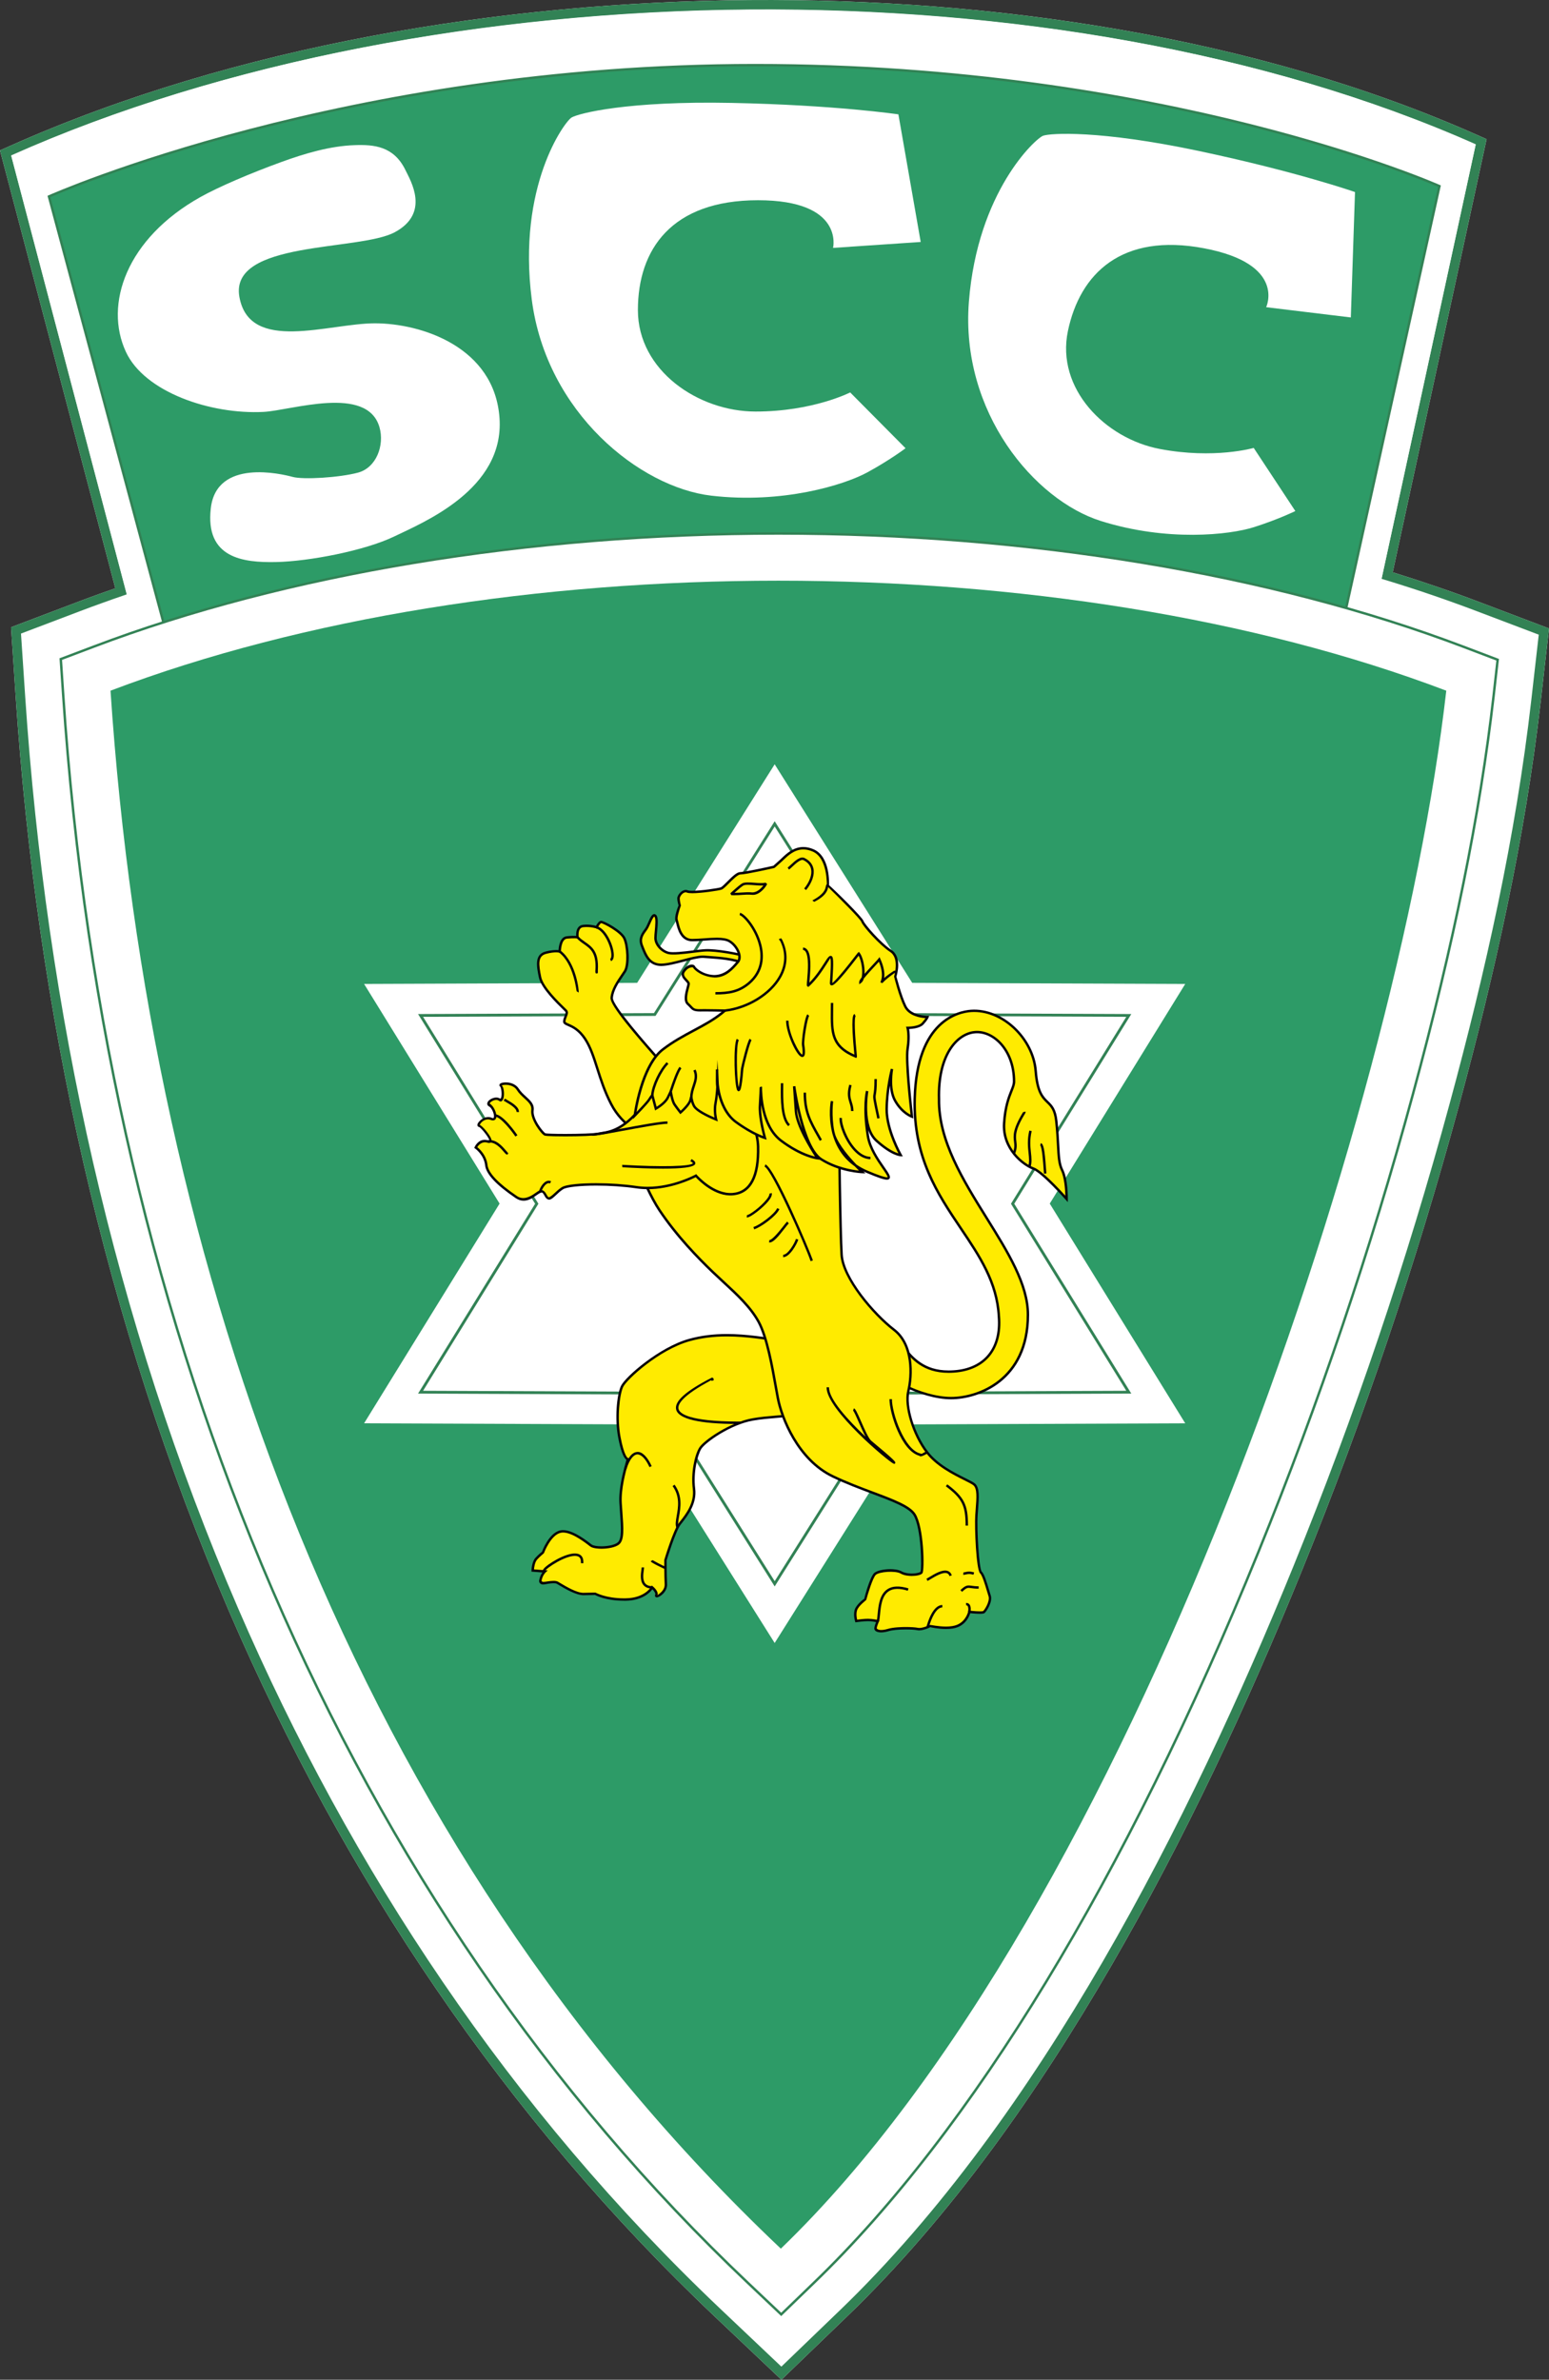<?xml version="1.0" encoding="utf-8"?>
<!-- Generator: Adobe Illustrator 14.0.0, SVG Export Plug-In . SVG Version: 6.00 Build 43363)  -->
<!DOCTYPE svg PUBLIC "-//W3C//DTD SVG 1.1//EN" "http://www.w3.org/Graphics/SVG/1.1/DTD/svg11.dtd">
<svg version="1.1" id="Layer_1" xmlns="http://www.w3.org/2000/svg" xmlns:xlink="http://www.w3.org/1999/xlink" x="0px" y="0px"
	 width="138px" height="212px" viewBox="-0.19 0.396 138 212" enable-background="new -0.19 0.396 138 212" xml:space="preserve">
<rect x="-0.19" y="0.396" width="138" height="212" fill="#333333" stroke="none"/>
<g>
	<path fill="#FFFFFF" d="M10.086,52.805L-0.19,13.793l0.874-0.389C20.801,4.428,44.641,0.569,66.587,0.402
		c21.563-0.163,45.026,3.219,64.825,12.02l0.836,0.372l-8.363,38.586c1.255,0.389,2.501,0.795,3.743,1.22
		c1.356,0.461,2.708,0.946,4.047,1.456l6.136,2.327l-0.739,6.495c-0.699,6.104-1.723,12.173-2.975,18.189
		c-1.248,6.014-2.722,11.979-4.332,17.906c-1.901,7.008-4.017,13.956-6.342,20.836c-2.324,6.882-4.856,13.694-7.594,20.424
		c-4.913,12.088-10.485,24.024-17.038,35.322c-6.473,11.158-14.199,22.228-23.529,31.216l-5.836,5.625l-5.881-5.572
		c-18.764-17.76-33.117-39.234-43.315-62.851C9.127,118.252,3.072,90.373,1.209,62.486l-0.414-6.213l5.842-2.217
		c0.651-0.25,1.305-0.49,1.958-0.724C9.092,53.151,9.589,52.977,10.086,52.805"/>
	<path fill="#328255" d="M8.884,54.125c-0.639,0.229-1.287,0.466-1.946,0.718L1.68,56.838l0.373,5.594
		c1.861,27.882,7.934,55.681,18.956,81.208c10.059,23.299,24.247,44.714,43.117,62.573l5.295,5.016l5.253-5.058
		c8.884-8.563,16.669-19.455,23.385-31.036c6.721-11.586,12.371-23.868,16.985-35.218c2.731-6.721,5.262-13.519,7.576-20.375
		c2.316-6.86,4.428-13.792,6.328-20.791c1.601-5.894,3.073-11.857,4.322-17.854c1.246-5.999,2.266-12.047,2.96-18.111l0.667-5.85
		l-5.523-2.094c-1.324-0.503-2.669-0.987-4.019-1.449c-1.39-0.473-2.794-0.927-4.215-1.358l-0.247-0.076l8.383-38.676l-0.207-0.093
		c-18.495-8.22-41.476-12.12-64.48-11.947C43.192,1.422,19.772,5.813,1.027,14.172l-0.218,0.099l10.292,39.076l-0.246,0.085
		C10.18,53.663,9.52,53.893,8.884,54.125 M10.086,52.805L-0.19,13.793l0.874-0.389C20.801,4.428,44.641,0.569,66.587,0.402
		c21.563-0.163,45.026,3.219,64.825,12.02l0.836,0.372l-8.363,38.586c1.255,0.389,2.501,0.795,3.743,1.22
		c1.356,0.461,2.708,0.946,4.047,1.456l6.136,2.327l-0.739,6.495c-0.699,6.104-1.723,12.173-2.975,18.189
		c-1.248,6.014-2.722,11.979-4.332,17.906c-1.901,7.008-4.017,13.956-6.342,20.836c-2.324,6.882-4.856,13.694-7.594,20.424
		c-4.913,12.088-10.485,24.024-17.038,35.322c-6.471,11.158-14.199,22.228-23.529,31.216l-5.836,5.625l-5.881-5.572
		c-18.764-17.76-33.117-39.234-43.315-62.851C9.127,118.252,3.072,90.373,1.209,62.486l-0.414-6.213l5.842-2.217
		c0.651-0.25,1.305-0.49,1.958-0.724C9.092,53.156,9.589,52.977,10.086,52.805z"/>
	<path fill-rule="evenodd" clip-rule="evenodd" fill="#FFFFFF" d="M12.814,59.813L0.809,14.239
		C38.115-2.399,93.889-3.365,131.283,13.25l-10.097,46.584l-3.876-1.429c-2.273-0.841-4.837-1.497-7.183-2.071
		c-6.692-1.637-13.583-2.727-20.426-3.42c-24.473-2.487-49.627,0.033-73.444,6.033L12.814,59.813z"/>
	<path fill-rule="evenodd" clip-rule="evenodd" fill="#2D9B67" d="M14.624,56.789L4.171,17.899c0,0,25.963-11.7,62.913-11.7
		c36.957,0,60.966,10.778,60.966,10.778l-8.707,39.38C119.344,56.357,77.544,41.25,14.624,56.789z"/>
	<path fill="#328255" d="M14.546,56.919l-0.027-0.103L4.043,17.839l0.083-0.038c0.26-0.117,26.407-11.71,62.958-11.71
		c36.557,0,60.771,10.679,61.011,10.788l0.08,0.036L128.156,17l-8.733,39.5l-0.116-0.042c-0.183-0.066-18.566-6.583-48.693-6.583
		c-18.282,0-37.11,2.361-55.963,7.017L14.546,56.919L14.546,56.919z M4.3,17.961l10.401,38.697
		c18.835-4.643,37.646-6.998,55.912-6.998c28.915,0,47.034,5.998,48.651,6.555l8.661-39.175
		c-1.565-0.679-25.389-10.733-60.841-10.733C31.619,6.307,5.966,17.233,4.3,17.961L4.3,17.961z"/>
	<path fill-rule="evenodd" clip-rule="evenodd" fill="#FFFFFF" d="M8.147,58.006c35.414-13.446,86.611-13.446,122.025,0l3.064,1.164
		l-0.366,3.249c-1.362,11.875-4.059,23.94-7.188,35.474c-3.749,13.819-8.373,27.506-13.768,40.776
		c-8.965,22.037-22.28,48.413-39.595,65.091l-2.913,2.816l-2.947-2.792C27.54,166.946,8.94,114.703,5.434,62.219l-0.209-3.108
		L8.147,58.006z"/>
	<path fill="#328255" d="M69.408,206.726l-3.023-2.863C30.866,170.245,9.181,119.944,5.325,62.227l-0.214-3.188l2.997-1.133
		c17.14-6.507,38.821-10.091,61.051-10.091s43.911,3.583,61.052,10.091l3.143,1.193l-0.376,3.333
		c-1.201,10.479-3.554,22.088-7.191,35.49c-3.74,13.788-8.374,27.512-13.771,40.789c-11.801,29.008-25.502,51.528-39.62,65.128
		L69.408,206.726L69.408,206.726z M5.338,59.184l0.204,3.028c3.853,57.663,25.514,107.913,60.993,141.494l2.872,2.72l2.838-2.744
		c14.097-13.578,27.779-36.073,39.569-65.054c5.395-13.269,10.024-26.983,13.763-40.764c3.635-13.391,5.985-24.989,7.187-35.457
		l0.355-3.166l-2.985-1.134c-17.115-6.498-38.77-10.077-60.974-10.077S25.301,51.609,8.185,58.107L5.338,59.184L5.338,59.184z"/>
	<path fill-rule="evenodd" clip-rule="evenodd" fill="#2D9B67" d="M9.655,61.926c3.434,51.423,21.588,102.695,59.72,138.792
		c31.165-30.031,54.931-100.646,59.284-138.792C94.24,48.859,44.063,48.862,9.655,61.926"/>
	<polygon fill-rule="evenodd" clip-rule="evenodd" fill="#FFFFFF" points="68.825,68.484 81.079,87.955 105.402,88.051 
		93.332,107.619 105.402,127.192 81.079,127.289 68.825,146.763 56.573,127.289 32.247,127.192 44.318,107.619 32.247,88.051 
		56.573,87.955 	"/>
	<path fill="#328255" d="M68.826,141.724l-10.755-17.096l-21.016-0.085l10.428-16.91l-10.428-16.9l21.016-0.083l10.755-17.096
		L79.581,90.65l21.016,0.083l-10.427,16.9l10.427,16.91l-21.016,0.085L68.826,141.724L68.826,141.724z M37.502,124.295l20.709,0.083
		l10.616,16.876l10.616-16.876h0.068l20.64-0.083l-10.274-16.662L100.15,90.98l-20.708-0.083l-0.036-0.058l-10.58-16.816
		L58.211,90.898l-0.069,0.001l-20.64,0.082l10.275,16.652L37.502,124.295L37.502,124.295z"/>
	<path fill-rule="evenodd" clip-rule="evenodd" fill="#FFFFFF" d="M79.848,10.584c0,0-5.602-0.833-14.871-1.021
		c-9.269-0.187-13.624,0.93-14.246,1.302c-0.623,0.372-4.854,6.13-3.545,16.226c1.307,10.089,9.642,16.716,15.988,17.461
		c6.345,0.744,11.833-0.947,13.904-2.073c2.07-1.131,3.406-2.152,3.406-2.152l-4.931-4.971c0,0-3.328,1.703-8.43,1.703
		c-5.101,0-10.483-3.656-10.483-9.04c0-5.388,2.984-9.785,10.699-9.785c7.713,0,6.688,4.245,6.688,4.245l7.808-0.527L79.848,10.584z
		"/>
	<path fill-rule="evenodd" clip-rule="evenodd" fill="#FFFFFF" d="M120.527,17.505c0,0-5.167-1.811-13.961-3.669
		c-8.791-1.856-13.162-1.586-13.829-1.346c-0.666,0.243-5.841,4.958-6.61,14.802c-0.763,9.843,5.858,17.66,11.752,19.515
		c5.897,1.857,11.464,1.248,13.657,0.547c2.196-0.703,3.675-1.43,3.675-1.43l-3.708-5.625c0,0-3.51,1.02-8.368,0.093
		c-4.86-0.922-9.259-5.379-8.185-10.505c1.072-5.127,4.792-8.77,12.141-7.37c7.348,1.397,5.521,5.246,5.521,5.246l7.543,0.913
		L120.527,17.505z"/>
	<path fill-rule="evenodd" clip-rule="evenodd" fill="#FFFFFF" d="M24.841,14.841c-2.736,0.997-5.535,2.193-7.18,3.112
		c-6.591,3.693-8.6,9.552-6.635,13.789c1.661,3.585,7.543,5.592,12.262,5.349c2.474-0.127,9.227-2.438,10.328,1.359
		c0.466,1.613-0.279,3.625-1.928,4.056c-1.647,0.437-4.854,0.639-5.818,0.373c-0.964-0.261-6.765-1.656-7.279,2.79
		c-0.512,4.442,2.845,4.859,5.817,4.797c2.969-0.063,7.915-1.022,10.514-2.274c2.595-1.257,9.826-4.193,9.39-10.544
		c-0.436-6.343-6.966-8.449-11.103-8.449c-4.137,0-11.17,2.696-12.072-2.352c-0.901-5.051,10.67-4.056,13.841-5.762
		c3.174-1.701,1.415-4.58,0.95-5.542c-1.035-2.125-2.797-2.281-4.546-2.215C29.248,13.403,27.031,14.041,24.841,14.841"/>
	<path fill-rule="evenodd" clip-rule="evenodd" fill="#FFEB00" d="M69.658,119.896c-3.081-0.523-5.761-0.865-8.432-0.124
		c-2.671,0.738-5.66,3.406-6.002,4.146c-0.342,0.748-0.551,2.857-0.234,4.512c0.309,1.662,0.651,1.986,0.743,1.936
		c0.092-0.041-0.743,2.203-0.635,3.948c0.109,1.753,0.309,3.133-0.175,3.564c-0.484,0.432-2.063,0.49-2.463,0.2
		c-0.401-0.292-1.753-1.455-2.721-1.238c-0.96,0.216-1.57,1.878-1.57,1.878s-0.292,0.215-0.593,0.548
		c-0.292,0.35-0.309,1.038-0.309,1.038l1.085,0.084c0,0-0.309,0.274-0.401,0.806c-0.091,0.524,1.069-0.05,1.511,0.199
		c0.435,0.249,1.62,1.022,2.33,1.007c0.718-0.017,1.068-0.017,1.068-0.017s0.918,0.539,2.697,0.506
		c1.77-0.024,2.354-1.08,2.354-1.08s0.493,0.406,0.367,0.698c-0.125,0.291,0.901-0.216,0.851-0.989
		c-0.042-0.772-0.033-2.152-0.033-2.152s0.785-2.576,1.261-3.208c0.484-0.631,1.461-1.736,1.277-3.141
		c-0.183-1.412,0.184-2.975,0.552-3.59c0.375-0.623,2.721-2.251,4.699-2.584c1.97-0.35,4.324-0.191,4.492-0.89
		C71.552,125.256,69.658,119.896,69.658,119.896z"/>
	<path fill="#060007" d="M55.401,142.998c-1.636,0-2.506-0.473-2.59-0.52c-0.005,0.012-0.354,0.013-1.016,0.028h0
		c-0.673,0-1.654-0.585-2.182-0.9l-0.204-0.12c-0.138-0.079-0.467-0.045-0.762-0.001c-0.285,0.042-0.564,0.155-0.749-0.063
		c-0.053-0.063-0.071-0.145-0.053-0.247c0.056-0.319,0.184-0.552,0.288-0.695l-0.976-0.076l0.002-0.103
		c0.001-0.028,0.021-0.73,0.334-1.104c0.307-0.342,0.599-0.558,0.611-0.566c-0.012-0.021,0.604-1.671,1.61-1.897
		c0.867-0.192,2.094,0.71,2.637,1.126l0.173,0.131c0.135,0.099,0.467,0.159,0.867,0.159c0.627,0,1.228-0.145,1.459-0.353
		c0.366-0.325,0.291-1.353,0.196-2.654l-0.057-0.822c-0.081-1.293,0.343-2.831,0.546-3.571c0.034-0.122,0.065-0.238,0.083-0.31
		c-0.267-0.161-0.53-0.881-0.736-1.99c-0.313-1.633-0.13-3.763,0.242-4.577c0.378-0.816,3.438-3.477,6.073-4.205
		c1.047-0.29,2.15-0.432,3.373-0.432c1.71,0,3.532,0.286,5.107,0.555l0.063,0.011l0.021,0.059c0.195,0.553,1.899,5.412,1.723,6.12
		c-0.129,0.534-1.191,0.623-2.535,0.736c-0.645,0.055-1.375,0.114-2.043,0.233c-1.992,0.335-4.274,1.95-4.625,2.533
		c-0.342,0.573-0.719,2.116-0.537,3.521c0.175,1.337-0.67,2.416-1.174,3.061l-0.125,0.159c-0.457,0.607-1.228,3.126-1.243,3.174
		c0.005,0-0.003,1.354,0.038,2.115c0.019,0.29-0.101,0.588-0.336,0.838c-0.19,0.201-0.435,0.348-0.583,0.348l0,0h-0.059l-0.11-0.114
		l0.027-0.119c0.057-0.132-0.109-0.351-0.248-0.489c-0.211,0.284-0.89,1.002-2.373,1.022L55.401,142.998L55.401,142.998z
		 M52.861,142.274L52.861,142.274c0.063,0.02,0.919,0.509,2.54,0.509l0.155-0.002c1.68-0.023,2.238-0.984,2.261-1.024l0.064-0.114
		l0.101,0.084c0.055,0.045,0.519,0.441,0.41,0.788c0.046-0.065,0.208-0.157,0.354-0.314c0.137-0.145,0.296-0.38,0.277-0.676
		c-0.042-0.775-0.034-2.16-0.034-2.16c0.037-0.136,0.8-2.632,1.282-3.272l0.126-0.161c0.515-0.658,1.294-1.652,1.13-2.9
		c-0.179-1.376,0.155-2.97,0.565-3.659c0.416-0.69,2.835-2.31,4.775-2.634c0.678-0.121,1.413-0.183,2.062-0.237
		c1.157-0.098,2.251-0.188,2.343-0.571c0.121-0.485-0.939-3.793-1.695-5.938c-1.551-0.263-3.337-0.54-5.007-0.54
		c-1.203,0-2.287,0.139-3.315,0.424c-2.712,0.75-5.619,3.409-5.933,4.088c-0.31,0.678-0.552,2.747-0.226,4.446
		c0.312,1.678,0.628,1.854,0.631,1.855l0.097,0.037c0.044,0.059,0.035,0.092-0.078,0.504c-0.201,0.729-0.618,2.245-0.54,3.501
		l0.057,0.82c0.103,1.413,0.178,2.434-0.268,2.833c-0.337,0.299-1.075,0.405-1.604,0.405c-0.216,0-0.746-0.02-0.995-0.199
		l-0.177-0.135c-0.518-0.397-1.691-1.258-2.456-1.087c-0.892,0.2-1.486,1.795-1.492,1.811c-0.04,0.052-0.325,0.264-0.614,0.583
		c-0.199,0.238-0.257,0.67-0.274,0.867l1.23,0.094l-0.188,0.17c-0.003,0.002-0.283,0.258-0.367,0.743
		c0.021,0.154,0.257,0.104,0.555,0.06c0.348-0.051,0.711-0.08,0.903,0.027l0.208,0.122c0.509,0.305,1.458,0.87,2.046,0.87
		C52.509,142.274,52.86,142.274,52.861,142.274L52.861,142.274z"/>
	<path fill-rule="evenodd" clip-rule="evenodd" fill="#FFEB00" d="M79.876,119.926c0.835,0.856,1.745,2.759,4.667,2.659
		c2.921-0.091,4.508-1.978,4.257-4.919c-0.375-6.873-7.746-9.938-7.495-19.411c0.148-5.75,2.745-7.645,5.017-7.803
		c2.872-0.2,5.541,2.535,5.759,5.36c0.268,3.415,1.586,2.136,1.837,4.471c0.25,2.335,0.092,3.482,0.509,4.337
		c0.427,0.848,0.409,2.583,0.409,2.583s-2.137-2.417-2.963-2.708c-0.819-0.299-2.763-1.703-2.604-4.047
		c0.151-2.334,0.885-3.04,0.885-3.697c0-2.785-1.786-4.571-3.507-4.404c-1.669,0.158-3.289,2.152-3.179,5.967
		c-0.103,6.988,7.92,13.47,7.92,19.203c0,5.725-4.223,7.429-6.844,7.429c-2.604,0-6.313-1.953-6.369-3.009
		C78.105,120.89,79.876,119.926,79.876,119.926z"/>
	<path fill="#060007" d="M84.543,125.055c-2.662,0-6.417-1.985-6.478-3.112c-0.072-1.101,1.684-2.071,1.759-2.111l0.072-0.039
		l0.058,0.059c0.148,0.153,0.301,0.339,0.465,0.541c0.72,0.882,1.705,2.09,3.905,2.09l0.215-0.004
		c1.366-0.043,2.471-0.493,3.193-1.302c0.752-0.84,1.083-2.05,0.959-3.501c-0.165-3.03-1.711-5.326-3.348-7.757
		c-2.108-3.133-4.288-6.372-4.148-11.666c0.183-7.019,3.964-7.828,5.118-7.908c2.823-0.194,5.646,2.49,5.875,5.459
		c0.144,1.842,0.586,2.273,1.014,2.691c0.362,0.354,0.706,0.689,0.822,1.776c0.093,0.867,0.13,1.57,0.16,2.156
		c0.052,0.98,0.086,1.627,0.339,2.146c0.433,0.859,0.421,2.561,0.42,2.633l-0.003,0.282l-0.188-0.212
		c-0.021-0.023-2.128-2.4-2.917-2.679c-0.942-0.344-2.835-1.811-2.677-4.156c0.097-1.495,0.437-2.346,0.661-2.909
		c0.13-0.325,0.224-0.56,0.224-0.78c0-2.785-1.812-4.45-3.388-4.297c-1.561,0.148-3.19,2.043-3.081,5.856
		c-0.053,3.66,2.127,7.162,4.235,10.548c1.895,3.044,3.685,5.919,3.685,8.658C91.495,123.479,86.947,125.055,84.543,125.055
		L84.543,125.055z M79.856,120.062c-0.325,0.191-1.63,1.017-1.574,1.868c0.05,0.938,3.576,2.908,6.261,2.908
		c2.329,0,6.735-1.53,6.735-7.321c0-2.678-1.773-5.528-3.652-8.544c-2.125-3.413-4.322-6.942-4.269-10.661
		c-0.113-3.948,1.62-5.916,3.278-6.073c1.686-0.161,3.625,1.584,3.625,4.512c0,0.262-0.105,0.525-0.238,0.86
		c-0.233,0.584-0.552,1.383-0.646,2.844c-0.151,2.223,1.642,3.614,2.532,3.939c0.701,0.247,2.262,1.916,2.813,2.523
		c-0.016-0.524-0.086-1.637-0.393-2.249c-0.273-0.56-0.309-1.224-0.36-2.23c-0.03-0.583-0.067-1.282-0.159-2.144
		c-0.108-1.01-0.41-1.305-0.76-1.646c-0.435-0.424-0.927-0.905-1.079-2.828c-0.219-2.861-2.929-5.44-5.642-5.261
		c-1.108,0.077-4.739,0.862-4.916,7.699c-0.138,5.226,2.022,8.435,4.111,11.539c1.653,2.457,3.215,4.776,3.385,7.863
		c0.128,1.509-0.223,2.774-1.014,3.659c-0.765,0.854-1.923,1.329-3.35,1.374l-0.222,0.004c-2.304,0-3.326-1.254-4.073-2.171
		C80.111,120.357,79.982,120.199,79.856,120.062L79.856,120.062z"/>
	<path fill="#060007" d="M65.738,127.256c-0.021-0.002-0.092-0.002-0.203-0.003c-3.438-0.013-5.284-0.446-5.487-1.289
		c-0.175-0.722,0.855-1.646,3.15-2.825l0.054-0.027l0.119,0.072l0.02,0.114l-0.017,0.077l-0.178,0.032l-0.027-0.056
		c-2.568,1.37-3.01,2.149-2.91,2.563c0.1,0.412,0.918,1.105,5.277,1.123c0.212,0,0.224,0.001,0.247,0.007l-0.06,0.209l0.03-0.104
		L65.738,127.256L65.738,127.256z"/>
	<path fill="#060007" d="M55.628,131.249l-0.206-0.065c0.298-0.916,0.698-1.414,1.158-1.44c0.423-0.041,0.897,0.409,1.29,1.262
		l-0.198,0.09c-0.345-0.752-0.725-1.128-1.08-1.136C56.234,129.979,55.892,130.438,55.628,131.249L55.628,131.249z"/>
	<path fill="#060007" d="M60.08,136.507c-0.126-0.254-0.064-0.613,0.016-1.067c0.135-0.771,0.304-1.732-0.366-2.656l0.176-0.126
		c0.724,0.997,0.539,2.051,0.404,2.819c-0.07,0.399-0.13,0.743-0.036,0.936L60.08,136.507L60.08,136.507z"/>
	<path fill="#060007" d="M57.906,141.917c-0.341-0.007-0.599-0.11-0.769-0.309c-0.321-0.371-0.238-0.983-0.188-1.35
		c0.013-0.096,0.024-0.175,0.024-0.229h0.217c0,0.06-0.012,0.149-0.026,0.257c-0.045,0.33-0.12,0.883,0.138,1.182
		c0.129,0.149,0.328,0.227,0.608,0.232L57.906,141.917L57.906,141.917z"/>
	<path fill="#060007" d="M59.061,140.189c-0.012-0.005-1.265-0.577-1.279-0.704l0.164-0.104c0.072,0.043,0.848,0.474,1.195,0.607
		L59.061,140.189L59.061,140.189z"/>
	<path fill="#060007" d="M48.348,140.494l-0.173-0.112c-0.036-0.104,0.041-0.229,0.256-0.417c0.524-0.452,2.242-1.48,3.003-1.092
		c0.259,0.132,0.374,0.396,0.342,0.79l-0.216-0.017c0.041-0.5-0.197-0.599-0.381-0.629c-0.903-0.149-2.74,1.106-2.797,1.32
		L48.348,140.494L48.348,140.494z"/>
	<path fill-rule="evenodd" clip-rule="evenodd" fill="#FFEB00" d="M63.937,90.988c-1.485,0.989-5.376,3.44-6.461,4.953
		c-1.094,1.521-1.787,3.349-1.97,4.246c-0.192,0.897,1.628,5.884,3.056,8.018c1.427,2.136,3.114,3.932,4.725,5.485
		c1.62,1.545,3.206,2.817,4.107,4.454c0.901,1.646,1.394,5.144,1.711,6.78c0.309,1.646,1.745,5.485,4.909,6.997
		c3.182,1.521,6.504,2.236,7.256,3.383c0.741,1.139,0.792,4.978,0.634,5.177c-0.159,0.209-1.245,0.324-1.805,0
		s-2.003-0.199-2.346,0.142c-0.351,0.34-0.877,2.276-0.877,2.276s-0.667,0.466-0.817,0.932c-0.133,0.465,0.033,0.971,0.033,0.971
		s0.644-0.09,1.045-0.09c0.409,0,0.877,0.107,0.877,0.107s-0.177,0.391-0.202,0.623c-0.033,0.232,0.401,0.382,1.119,0.166
		c0.71-0.217,2.203-0.184,2.638-0.091c0.435,0.091,1.135-0.274,1.135-0.274s1.521,0.365,2.405,0
		c0.876-0.357,1.061-1.255,1.061-1.255s1.145,0.133,1.293,0.017c0.15-0.116,0.677-0.931,0.519-1.438
		c-0.166-0.499-0.501-1.837-0.785-2.094c-0.275-0.266-0.475-3.873-0.393-5.094c0.076-1.222,0.26-2.345-0.2-2.742
		c-0.468-0.399-2.964-1.239-4.198-2.868c-1.253-1.62-1.979-4.162-1.669-5.442c0.307-1.288,0.5-4.104-1.278-5.468
		c-1.771-1.363-4.541-4.553-4.666-6.688c-0.126-2.136-0.235-10.355-0.235-13.206c0-2.849-0.191-5.95-0.191-5.95L63.937,90.988z"/>
	<path fill="#060007" d="M78.303,145.82c-0.246,0-0.436-0.06-0.532-0.171c-0.056-0.064-0.079-0.14-0.067-0.223
		c0.018-0.161,0.102-0.389,0.157-0.528c-0.163-0.031-0.459-0.079-0.725-0.079c-0.389,0-1.023,0.089-1.029,0.091l-0.091,0.013
		l-0.027-0.088c-0.008-0.021-0.176-0.543-0.035-1.034c0.161-0.498,0.831-0.969,0.859-0.989c0.013-0.142,0.502-1.915,0.863-2.267
		c0.249-0.247,0.924-0.36,1.444-0.36c0.254,0,0.728,0.027,1.032,0.203c0.206,0.118,0.527,0.188,0.883,0.188
		c0.425,0,0.73-0.094,0.781-0.159c0.126-0.267,0.081-3.947-0.64-5.053c-0.445-0.68-1.933-1.237-3.654-1.885
		c-1.097-0.41-2.341-0.877-3.557-1.458c-3.162-1.512-4.633-5.288-4.968-7.076c-0.055-0.283-0.116-0.625-0.183-1.002
		c-0.311-1.754-0.781-4.401-1.518-5.746c-0.716-1.302-1.896-2.393-3.144-3.547c-0.31-0.286-0.626-0.578-0.943-0.881
		c-1.283-1.238-3.17-3.155-4.74-5.504c-1.464-2.188-3.267-7.185-3.072-8.1c0.175-0.855,0.85-2.703,1.989-4.286
		c0.971-1.354,4.169-3.455,5.888-4.583l0.602-0.396l10.589,2.027l0.006,0.083c0.002,0.031,0.191,3.137,0.191,5.957
		c0,2.95,0.111,11.091,0.235,13.2c0.12,2.056,2.811,5.212,4.624,6.608c1.768,1.354,1.659,4.145,1.317,5.579
		c-0.316,1.307,0.455,3.807,1.649,5.352c0.863,1.14,2.349,1.883,3.331,2.374c0.411,0.204,0.707,0.354,0.853,0.478
		c0.426,0.368,0.358,1.236,0.28,2.241l-0.043,0.59c-0.087,1.285,0.13,4.759,0.361,5.01c0.219,0.199,0.435,0.882,0.673,1.686
		c0.054,0.18,0.1,0.337,0.138,0.451c0.178,0.569-0.381,1.423-0.555,1.558c-0.046,0.035-0.13,0.069-0.419,0.069
		c-0.294,0-0.684-0.037-0.859-0.055c-0.075,0.252-0.345,0.93-1.101,1.238c-0.274,0.113-0.63,0.171-1.058,0.171
		c-0.703,0-1.358-0.153-1.411-0.166c0.027,0.018-0.704,0.361-1.135,0.274c-0.193-0.041-0.612-0.068-1.042-0.068
		c-0.65,0-1.212,0.057-1.542,0.157C78.721,145.785,78.499,145.82,78.303,145.82L78.303,145.82z M77.136,144.604
		c0.417,0,0.881,0.106,0.901,0.111l0.128,0.028l-0.054,0.12c-0.002,0.004-0.17,0.378-0.193,0.592
		c0.104,0.183,0.498,0.194,0.98,0.051c0.495-0.151,1.287-0.168,1.604-0.168c0.45,0,0.877,0.028,1.087,0.072
		c0.363,0.082,1.057-0.26,1.063-0.262c0.086-0.001,0.745,0.149,1.438,0.149c0.398,0,0.727-0.052,0.975-0.153
		c0.814-0.333,0.994-1.17,0.995-1.178l0.021-0.097l0.1,0.011c0.001,0,0.547,0.063,0.928,0.063l0,0c0.232,0,0.283-0.024,0.289-0.026
		c0.121-0.095,0.621-0.861,0.479-1.318c-0.038-0.114-0.085-0.273-0.14-0.456c-0.156-0.528-0.418-1.413-0.615-1.591
		c-0.343-0.33-0.502-4.09-0.428-5.18l0.043-0.593c0.074-0.947,0.138-1.765-0.206-2.062c-0.124-0.105-0.426-0.257-0.808-0.447
		c-1-0.501-2.512-1.257-3.407-2.436c-1.227-1.588-2.015-4.174-1.688-5.534c0.331-1.384,0.441-4.069-1.238-5.356
		c-1.845-1.421-4.584-4.648-4.709-6.769c-0.123-2.111-0.234-10.259-0.234-13.211c0-2.555-0.156-5.346-0.187-5.859l-10.344-2.012
		l-0.521,0.381c-1.706,1.121-4.882,3.207-5.831,4.528c-1.119,1.557-1.78,3.368-1.953,4.205c-0.184,0.863,1.632,5.832,3.04,7.938
		c1.558,2.33,3.434,4.235,4.71,5.466c0.316,0.302,0.631,0.594,0.94,0.88c1.262,1.166,2.454,2.269,3.187,3.602
		c0.753,1.374,1.227,4.043,1.541,5.81c0.067,0.377,0.127,0.718,0.183,1.001c0.329,1.75,1.767,5.447,4.849,6.921
		c1.207,0.577,2.446,1.042,3.539,1.452c1.83,0.686,3.276,1.229,3.761,1.968c0.762,1.171,0.834,5.044,0.628,5.303
		c-0.127,0.169-0.57,0.243-0.952,0.243c-0.23,0-0.666-0.027-0.992-0.217c-0.464-0.271-1.924-0.164-2.215,0.125
		c-0.27,0.263-0.703,1.698-0.848,2.229c-0.05,0.064-0.683,0.511-0.819,0.937c-0.091,0.314-0.028,0.661,0.01,0.818
		C76.367,144.657,76.82,144.604,77.136,144.604L77.136,144.604z"/>
	<path fill="#060007" d="M79.523,130.809l-0.092-0.02c-0.369-0.096-6.043-4.836-5.979-6.81l0.217,0.008
		c-0.034,1.027,1.677,2.909,3.254,4.401c-0.196-0.361-0.406-0.84-0.602-1.284c-0.19-0.434-0.427-0.974-0.51-1.039l0.066-0.203
		c0.134,0.027,0.248,0.259,0.644,1.156c0.299,0.684,0.673,1.534,0.905,1.724c2.213,1.842,2.184,1.897,2.136,1.99L79.523,130.809
		L79.523,130.809z"/>
	<path fill="#060007" d="M81.827,130.137c-0.041,0-0.066-0.011-0.087-0.024l-0.015-0.027c-1.608-0.417-2.673-3.781-2.673-5.049
		h0.218c0,1.232,1.098,4.508,2.536,4.847l0.088,0.021l-0.001,0.026c0.045-0.038,0.177-0.092,0.437-0.242l0.122,0.181
		C82.083,130.08,81.917,130.137,81.827,130.137L81.827,130.137z"/>
	<path fill="#060007" d="M86.05,136.305h-0.217c0-1.789-0.313-2.411-1.761-3.505l0.131-0.171
		C85.705,133.761,86.05,134.448,86.05,136.305L86.05,136.305z"/>
	<path fill="#060007" d="M78.113,144.856l-0.204-0.074c0.045-0.122,0.066-0.349,0.091-0.611c0.07-0.729,0.165-1.731,0.866-2.197
		c0.447-0.299,1.079-0.321,1.882-0.074l-0.065,0.206c-0.735-0.227-1.308-0.212-1.696,0.048c-0.615,0.409-0.704,1.351-0.77,2.038
		C78.189,144.48,78.168,144.708,78.113,144.856L78.113,144.856z"/>
	<path fill="#060007" d="M82.44,141.234l-0.092-0.197c0.061-0.027,0.153-0.084,0.267-0.152c0.466-0.281,1.172-0.711,1.638-0.537
		c0.169,0.061,0.289,0.19,0.355,0.387l-0.206,0.07c-0.045-0.133-0.118-0.217-0.223-0.255c-0.375-0.132-1.073,0.291-1.452,0.52
		C82.605,141.144,82.506,141.203,82.44,141.234L82.44,141.234z"/>
	<path fill="#060007" d="M82.555,145.383l-0.21-0.054c0.123-0.458,0.585-1.95,1.416-1.95v0.216
		C83.223,143.595,82.775,144.559,82.555,145.383L82.555,145.383z"/>
	<path fill="#060007" d="M86.271,144.013l-0.214-0.041c0.036-0.188,0.029-0.428-0.054-0.521c-0.02-0.021-0.055-0.05-0.115-0.04
		l-0.016-0.217c0.126,0.001,0.221,0.031,0.294,0.113C86.354,143.518,86.287,143.932,86.271,144.013L86.271,144.013z"/>
	<path fill-rule="evenodd" clip-rule="evenodd" fill="#FFEB00" d="M58.014,101.941c-0.435-0.216-2.613-0.956-3.757-3.19
		c-1.161-2.228-1.377-4.363-2.313-5.792c-0.927-1.421-1.928-1.172-1.862-1.604c0.059-0.432,0.359-0.698,0.142-0.931
		s-2.087-1.903-2.304-2.975c-0.217-1.063-0.359-1.944,0.501-2.177c0.852-0.232,1.252-0.107,1.252-0.107s-0.008-1.198,0.643-1.255
		c0.651-0.067,0.943-0.017,0.943-0.017s-0.15-0.948,0.518-1.005c0.668-0.067,1.185,0.116,1.185,0.116s0.217-0.457,0.401-0.474
		c0.184-0.017,1.761,0.805,2.07,1.454c0.309,0.648,0.417,2.351,0.05,2.941c-0.375,0.59-1.11,1.488-1.177,2.369
		c-0.058,0.881,4.533,5.834,5.185,6.639C60.143,96.739,63.675,98.708,58.014,101.941z"/>
	<path fill="#060007" d="M58.018,102.064l-0.052-0.026c-0.046-0.022-0.114-0.052-0.197-0.089c-0.703-0.308-2.572-1.125-3.608-3.148
		c-0.575-1.104-0.925-2.199-1.233-3.166c-0.326-1.021-0.607-1.903-1.074-2.617c-0.537-0.824-1.087-1.063-1.451-1.221
		c-0.25-0.109-0.467-0.203-0.427-0.458c0.024-0.177,0.084-0.323,0.137-0.453c0.089-0.218,0.113-0.302,0.033-0.388
		c-0.029-0.032-0.09-0.091-0.174-0.172c-0.537-0.52-1.963-1.9-2.157-2.855c-0.194-0.953-0.415-2.033,0.579-2.303
		c0.469-0.128,0.95-0.159,1.176-0.132c0.019-0.332,0.128-1.181,0.737-1.234c0.414-0.043,0.684-0.039,0.833-0.029
		c-0.01-0.189,0.001-0.53,0.182-0.761c0.108-0.137,0.258-0.216,0.446-0.231c0.516-0.054,0.957,0.042,1.139,0.094
		c0.086-0.162,0.259-0.434,0.447-0.451h0c0.271,0,1.853,0.833,2.177,1.516c0.309,0.647,0.448,2.396,0.045,3.044
		c-0.071,0.111-0.153,0.232-0.242,0.36c-0.386,0.566-0.868,1.27-0.92,1.959c-0.043,0.65,3.003,4.103,4.304,5.577
		c0.407,0.462,0.719,0.816,0.857,0.986c0.084,0.104,0.219,0.229,0.375,0.374c0.577,0.535,1.45,1.345,1.321,2.451
		c-0.126,1.091-1.174,2.185-3.205,3.344L58.018,102.064L58.018,102.064z M49.344,85.239c-0.179,0-0.479,0.024-0.894,0.137
		c-0.743,0.202-0.65,0.943-0.424,2.052c0.181,0.89,1.572,2.236,2.096,2.744c0.087,0.084,0.151,0.146,0.182,0.179
		c0.181,0.195,0.093,0.409,0.009,0.617c-0.049,0.118-0.103,0.251-0.124,0.402c-0.012,0.08,0.032,0.114,0.299,0.229
		c0.364,0.159,0.974,0.424,1.546,1.301c0.483,0.738,0.769,1.633,1.099,2.67c0.306,0.957,0.652,2.043,1.219,3.131
		c1.001,1.956,2.818,2.751,3.502,3.05c0.06,0.026,0.111,0.049,0.153,0.068c1.908-1.098,2.933-2.158,3.048-3.154
		c0.116-0.998-0.708-1.762-1.253-2.268c-0.166-0.154-0.308-0.287-0.397-0.397c-0.136-0.168-0.446-0.521-0.851-0.978
		c-2.132-2.417-4.402-5.052-4.357-5.736c0.057-0.747,0.556-1.478,0.957-2.064c0.087-0.127,0.168-0.246,0.237-0.354
		c0.333-0.535,0.248-2.198-0.057-2.837c-0.287-0.602-1.777-1.382-1.967-1.393c-0.058,0.006-0.21,0.206-0.308,0.412l-0.042,0.088
		l-0.093-0.032c-0.004-0.001-0.502-0.174-1.138-0.11c-0.128,0.011-0.225,0.06-0.295,0.149c-0.165,0.209-0.147,0.599-0.125,0.73
		l0.023,0.149L51.242,84c-0.01-0.001-0.299-0.045-0.914,0.018c-0.538,0.047-0.545,1.136-0.545,1.146l0.001,0.146l-0.142-0.042
		C49.641,85.268,49.543,85.239,49.344,85.239L49.344,85.239z"/>
	<path fill="#060007" d="M85.519,142.205l-0.146-0.158c0.474-0.437,0.604-0.438,0.988-0.386c0.148,0.022,0.344,0.05,0.637,0.05
		v0.216c-0.307,0-0.512-0.029-0.667-0.051C86.007,141.828,85.94,141.819,85.519,142.205L85.519,142.205z"/>
	<path fill="#060007" d="M85.656,140.689c-0.012,0-0.023,0-0.035-0.001l0.02-0.217c0.04,0.011,0.093-0.008,0.158-0.023
		c0.167-0.04,0.396-0.095,0.799,0.028l-0.064,0.207c-0.344-0.105-0.533-0.061-0.684-0.024
		C85.783,140.675,85.72,140.689,85.656,140.689L85.656,140.689z"/>
	<path fill="#060007" d="M72.026,112.748c-0.529-1.548-3.47-8.194-4.1-8.418l0.073-0.203c0.825,0.293,3.924,7.65,4.233,8.551
		L72.026,112.748L72.026,112.748z"/>
	<path fill="#060007" d="M66.352,108.858c-0.004,0-0.009,0-0.013,0l0.017-0.217c0.207,0.016,1.224-0.732,1.754-1.396
		c0.266-0.334,0.255-0.475,0.245-0.509l0.209-0.059c0.05,0.179-0.052,0.42-0.314,0.739
		C67.771,107.998,66.685,108.858,66.352,108.858L66.352,108.858z"/>
	<path fill="#060007" d="M66.993,109.909l-0.057-0.209c0.554-0.147,1.927-1.188,2.106-1.669l0.204,0.074
		C69.028,108.691,67.559,109.757,66.993,109.909L66.993,109.909z"/>
	<path fill="#060007" d="M68.359,111.087c-0.01,0-0.02-0.001-0.03-0.001l0.02-0.216c0.237-0.002,0.824-0.699,1.16-1.131
		c0.2-0.259,0.346-0.446,0.442-0.519l0.131,0.174c-0.073,0.055-0.233,0.26-0.402,0.478C69.147,110.559,68.71,111.087,68.359,111.087
		L68.359,111.087z"/>
	<path fill="#060007" d="M69.59,112.39c-0.004,0-0.009,0-0.014,0l0.008-0.216c0.002,0,0.005,0,0.008,0
		c0.404,0,1.014-1.009,1.128-1.41l0.209,0.059C70.815,111.217,70.165,112.39,69.59,112.39L69.59,112.39z"/>
	<path fill="#060007" d="M90.233,103.198l-0.201-0.082c0.183-0.446,0.15-0.708,0.113-1.013c-0.063-0.515-0.135-1.098,0.814-2.633
		l0.231-0.043c-0.012,0.069-0.02,0.119-0.05,0.162c-0.906,1.465-0.84,2.008-0.781,2.488C90.397,102.383,90.436,102.7,90.233,103.198
		L90.233,103.198z"/>
	<path fill="#060007" d="M91.622,104.359l-0.208-0.064c0.114-0.369,0.074-0.747,0.028-1.184c-0.059-0.55-0.125-1.173,0.069-2
		l0.212,0.05c-0.187,0.791-0.122,1.395-0.065,1.927C91.707,103.55,91.75,103.948,91.622,104.359L91.622,104.359z"/>
	<path fill="#060007" d="M92.817,104.954c-0.011-0.112-0.022-0.271-0.035-0.457c-0.038-0.527-0.137-1.927-0.3-2.055l0.053-0.207
		c0.239,0.044,0.343,0.548,0.463,2.247c0.013,0.183,0.024,0.341,0.034,0.452L92.817,104.954L92.817,104.954z"/>
	<path fill-rule="evenodd" clip-rule="evenodd" fill="#FFEB00" d="M64.108,95.965c1.026,0.93,3.171,4.214,3.238,6.565
		c0.059,2.351-0.501,4.088-2.246,4.245c-1.736,0.15-3.289-1.645-3.289-1.645s-2.587,1.43-5.318,1.021
		c-2.738-0.398-5.978-0.273-6.57,0.091c-0.592,0.375-0.976,0.99-1.26,0.914c-0.276-0.074-0.309-0.771-0.726-0.613
		c-0.426,0.149-1.186,1.145-2.137,0.489c-0.952-0.647-2.546-1.827-2.664-2.832c-0.108-1.006-0.943-1.58-0.943-1.58
		s0.325-0.765,1.068-0.532c0.751,0.233-0.518-1.379-0.76-1.404c-0.25-0.033,0.367-0.898,1.052-0.623
		c0.684,0.274,0.284-1.005-0.117-1.188c-0.409-0.191,0.384-0.823,0.834-0.532c0.451,0.298,0.376-1.064,0.159-1.239
		c-0.217-0.165,1.027-0.415,1.511,0.341c0.476,0.756,1.411,1.071,1.302,1.862c-0.108,0.789,0.885,2.061,1.119,2.152
		c0.234,0.091,4.125,0.091,4.792-0.068c0.668-0.157,2.455-0.024,4.567-3.523C59.842,94.361,64.108,95.965,64.108,95.965z"/>
	<path fill="#060007" d="M46.459,107.363c-0.246,0-0.489-0.081-0.72-0.241c-1.733-1.178-2.619-2.129-2.709-2.908
		c-0.102-0.947-0.89-1.498-0.897-1.503l-0.073-0.05l0.035-0.081c0.011-0.026,0.28-0.642,0.896-0.642
		c0.099,0,0.201,0.017,0.306,0.049l0.092,0.126l0.015-0.109c0.042-0.171-0.729-1.156-0.916-1.211
		c-0.095-0.012-0.155-0.089-0.148-0.191c0.019-0.283,0.671-0.875,1.258-0.639c0.103,0.041,0.18,0.096,0.213-0.052
		c0.057-0.26-0.2-0.839-0.417-0.938c-0.136-0.063-0.199-0.18-0.169-0.313c0.078-0.345,0.754-0.639,1.109-0.408
		c0.072,0.025,0.096-0.002,0.117-0.061c0.108-0.307,0.004-0.931-0.085-1.003l-0.06-0.047l0.001-0.124
		c0.064-0.188,0.483-0.197,0.566-0.197c0.5,0,0.935,0.212,1.163,0.567c0.171,0.272,0.406,0.485,0.633,0.692
		c0.392,0.355,0.761,0.692,0.686,1.242c-0.105,0.761,0.881,1.97,1.051,2.037c0.082,0.025,0.724,0.054,1.753,0.054h0
		c1.176,0,2.608-0.04,2.973-0.126c0.08-0.018,0.174-0.033,0.282-0.05c0.771-0.12,2.374-0.371,4.217-3.423
		c1.16-1.919,2.956-2.321,4.257-2.321c1.254,0,2.22,0.358,2.26,0.373c1.151,1.033,3.242,4.322,3.309,6.663
		c0.068,2.744-0.72,4.209-2.344,4.356c-1.603,0.146-3.02-1.289-3.323-1.617c-0.39,0.199-2.212,1.068-4.282,1.068
		c-0.351,0-0.697-0.025-1.028-0.075c-1.086-0.158-2.347-0.245-3.551-0.245c-1.45,0-2.633,0.129-2.945,0.322
		c-0.241,0.151-0.449,0.348-0.632,0.521c-0.246,0.231-0.44,0.415-0.637,0.415c-0.234-0.053-0.319-0.211-0.402-0.363
		c-0.091-0.169-0.159-0.28-0.257-0.28c-0.172,0.05-0.296,0.138-0.438,0.239C47.305,107.089,46.921,107.363,46.459,107.363
		L46.459,107.363z M42.332,102.59c0.217,0.174,0.819,0.729,0.913,1.599c0.082,0.703,0.962,1.63,2.616,2.754
		c0.578,0.4,1.195,0.057,1.626-0.251c0.156-0.111,0.291-0.208,0.414-0.25c0.295-0.112,0.485,0.152,0.6,0.365
		c0.058,0.107,0.124,0.228,0.191,0.247c0.114-0.006,0.314-0.17,0.508-0.354c0.19-0.179,0.406-0.383,0.666-0.547
		c0.424-0.262,1.859-0.354,3.061-0.354c1.214,0,2.487,0.087,3.583,0.247c0.32,0.048,0.655,0.073,0.996,0.073
		c2.27,0,4.234-1.071,4.253-1.082l0.077-0.043l0.058,0.067c0.015,0.017,1.52,1.747,3.198,1.607c1.489-0.134,2.211-1.526,2.146-4.135
		c-0.063-2.248-2.138-5.523-3.202-6.487c-0.007,0.003-0.939-0.339-2.149-0.339c-1.246,0-2.964,0.385-4.072,2.217
		c-1.896,3.14-3.566,3.4-4.369,3.526c-0.102,0.016-0.19,0.03-0.266,0.047c-0.383,0.091-1.795,0.132-3.023,0.132
		c-0.388,0-1.668-0.005-1.833-0.069c-0.292-0.114-1.3-1.447-1.187-2.267c0.06-0.438-0.239-0.709-0.616-1.054
		c-0.227-0.206-0.483-0.44-0.67-0.736c-0.277-0.433-0.819-0.466-0.979-0.466c-0.226,0-0.351,0.05-0.371,0.068
		c0.204,0.08,0.271,0.828,0.153,1.158c-0.131,0.37-0.309,0.257-0.441,0.169c-0.251-0.162-0.74,0.107-0.777,0.274
		c0.384,0.223,0.66,0.915,0.585,1.25c-0.049,0.225-0.24,0.313-0.506,0.206c-0.268-0.107-0.588-0.01-0.819,0.23
		c-0.11,0.115-0.141,0.205-0.14,0.225c0.177,0.013,1.07,1.037,1.051,1.405c-0.009,0.163-0.149,0.238-0.376,0.17
		C42.755,102.042,42.431,102.418,42.332,102.59L42.332,102.59z"/>
	<path fill="#060007" d="M58.88,104.506c-1.121,0-2.423-0.055-3.623-0.124l-0.019-0.217l0.031,0.001
		c3.507,0.203,6.144,0.141,6.272-0.149l0,0c-0.002,0-0.02-0.06-0.228-0.172l0.104-0.19c0.168,0.091,0.386,0.235,0.333,0.422
		C61.658,104.4,60.445,104.506,58.88,104.506L58.88,104.506z"/>
	<path fill="#060007" d="M52.658,101.574c-0.083,0-0.116-0.014-0.14-0.035l0.108-0.181c0.16,0.028,1.428-0.211,2.554-0.42
		c1.63-0.302,3.477-0.644,4.096-0.644v0.216c-0.599,0-2.436,0.339-4.057,0.64C53.474,101.475,52.884,101.574,52.658,101.574
		L52.658,101.574z"/>
	<path fill="#060007" d="M48.039,106.57l-0.21-0.056c0.072-0.271,0.331-0.74,0.657-0.887c0.142-0.063,0.289-0.063,0.423,0.004
		l-0.097,0.193c-0.076-0.037-0.154-0.037-0.237,0C48.327,105.935,48.1,106.336,48.039,106.57L48.039,106.57z"/>
	<path fill="#060007" d="M46.041,99.472l-0.216-0.019c0.028-0.318-0.592-0.679-0.925-0.873c-0.09-0.052-0.167-0.097-0.221-0.133
		l0.121-0.179c0.051,0.034,0.125,0.077,0.209,0.126C45.435,98.642,46.081,99.018,46.041,99.472L46.041,99.472z"/>
	<path fill="#060007" d="M45.727,101.644c-0.326-0.479-1.288-1.735-1.813-1.773l0.016-0.215c0.725,0.052,1.851,1.683,1.977,1.868
		L45.727,101.644L45.727,101.644z"/>
	<path fill="#060007" d="M44.983,103.252c-0.078,0-0.147-0.081-0.283-0.239c-0.282-0.33-0.808-0.942-1.416-0.817l-0.044-0.211
		c0.739-0.155,1.314,0.525,1.625,0.888c0.063,0.073,0.133,0.155,0.157,0.17l-0.017,0.056l0.11-0.003l-0.086,0.147
		C45.013,103.25,44.997,103.252,44.983,103.252L44.983,103.252z"/>
	<path fill="#060007" d="M51.367,88.818l-0.18-0.111c0,0.001-0.001,0.001-0.001,0.001c-0.034,0-0.224-2.426-1.575-3.462l0.132-0.171
		C51.175,86.173,51.399,88.724,51.367,88.818L51.367,88.818z"/>
	<path fill="#060007" d="M53.014,87.119l-0.113-0.008c-0.079-0.057-0.049-0.283-0.042-0.327c0.087-1.504-0.461-1.886-1.041-2.291
		c-0.219-0.153-0.444-0.311-0.637-0.531l0.163-0.142c0.176,0.2,0.381,0.343,0.599,0.496c0.603,0.421,1.226,0.856,1.131,2.49
		c-0.002,0.018-0.003,0.06-0.003,0.103h0.004C53.075,87.061,53.075,87.088,53.014,87.119L53.014,87.119z"/>
	<path fill="#060007" d="M54.24,86.018l-0.072-0.203c0.073-0.026,0.113-0.162,0.108-0.364c-0.019-0.754-0.643-2.13-1.347-2.339
		l0.062-0.208c0.827,0.246,1.481,1.711,1.502,2.542C54.503,85.842,54.361,85.976,54.24,86.018L54.24,86.018z"/>
	<path fill-rule="evenodd" clip-rule="evenodd" fill="#FFEB00" d="M66.605,85.705c-1.002-0.357-3.081-0.698-3.949-0.647
		c-0.868,0.041-2.646,0.398-3.298,0.232c-0.651-0.174-1.152-0.789-1.152-1.33c0-0.548,0.234-1.736-0.025-1.986
		c-0.267-0.249-0.518,0.772-0.801,1.181c-0.276,0.398-0.668,0.805-0.368,1.529c0.292,0.73,0.601,1.669,1.711,1.662
		c1.102-0.017,2.98-0.789,3.824-0.715c0.843,0.075,2.379,0.099,3.64,0.606C67.448,86.735,66.605,85.705,66.605,85.705z"/>
	<path fill="#060007" d="M66.706,86.481L66.706,86.481c-0.131,0-0.314-0.047-0.559-0.144c-1.038-0.418-2.252-0.502-3.139-0.564
		l-0.583-0.04c-0.42,0-1.046,0.163-1.709,0.336c-0.707,0.185-1.438,0.375-1.991,0.384c-1.13,0-1.483-0.894-1.767-1.613l-0.046-0.117
		c-0.292-0.701,0.03-1.146,0.289-1.504l0.09-0.126c0.095-0.136,0.185-0.343,0.274-0.545c0.177-0.402,0.316-0.72,0.532-0.72h0.043
		l0.116,0.067c0.204,0.197,0.171,0.725,0.102,1.45c-0.022,0.233-0.043,0.452-0.043,0.614c0,0.509,0.491,1.069,1.072,1.225
		c0.358,0.091,1.275-0.007,2.115-0.114c0.437-0.055,0.848-0.107,1.15-0.122c0.883-0.048,2.991,0.298,3.99,0.654
		c0.139,0.145,0.429,0.526,0.325,0.744C66.937,86.408,66.868,86.481,66.706,86.481L66.706,86.481z M62.426,85.518
		c0.046,0,0.09,0.002,0.131,0.005l0.466,0.035c0.901,0.063,2.136,0.149,3.205,0.579c0.268,0.106,0.408,0.128,0.479,0.128l0,0
		c0.042,0,0.061-0.008,0.064-0.011c0.026-0.047-0.08-0.272-0.25-0.481c-0.926-0.313-2.975-0.652-3.858-0.608
		c-0.299,0.014-0.704,0.065-1.134,0.121c-0.868,0.11-1.791,0.21-2.197,0.108c-0.681-0.182-1.234-0.825-1.234-1.434
		c0-0.167,0.021-0.394,0.044-0.635c0.043-0.451,0.107-1.135-0.036-1.273c-0.091,0.009-0.254,0.382-0.343,0.583
		c-0.095,0.216-0.193,0.437-0.294,0.582l-0.092,0.13c-0.262,0.363-0.51,0.706-0.264,1.296l0.047,0.12
		c0.273,0.691,0.583,1.475,1.55,1.475c0.539-0.008,1.256-0.195,1.951-0.376C61.338,85.684,61.978,85.518,62.426,85.518
		L62.426,85.518z"/>
	<path fill-rule="evenodd" clip-rule="evenodd" fill="#FFEB00" d="M64.39,90.425c-1.586,1.396-3.606,1.978-5.535,3.465
		c-1.928,1.488-2.496,5.892-2.496,5.892s1.11-1.139,1.294-1.445c0.191-0.308,0.267-0.374,0.267-0.374l0.317,1.195
		c0,0,0.81-0.448,1.069-0.988c0.25-0.533,0.259-0.548,0.259-0.548s0.108,0.831,0.342,1.172c0.234,0.34,0.526,0.706,0.526,0.706
		s0.785-0.664,0.893-1.138c0.109-0.474,0.017-0.024,0.3,0.541c0.285,0.565,1.979,1.221,1.979,1.221s-0.192-0.731-0.05-1.463
		c0.142-0.722,0.183-1.703,0.183-1.703s0.134,2.301,1.645,3.399c1.511,1.098,2.571,1.413,2.571,1.413s-0.518-1.787-0.443-2.909
		c0.075-1.138,0.075-1.662,0.075-1.662s-0.092,3.374,1.796,4.803c1.878,1.421,3.264,1.58,3.264,1.58s-1.82-2.667-1.93-4.18
		c-0.107-1.521-0.158-2.236-0.158-2.236s0.735,5.444,2.43,6.515c1.694,1.063,3.64,1.13,3.64,1.13s-2.287-2.103-2.587-3.573
		c-0.293-1.472-0.109-2.742-0.109-2.742s-0.893,4.594,3.148,6.298c4.04,1.703,0.468-0.573,0.049-3.191
		c-0.425-2.608-0.066-4.005-0.066-4.005s-0.56,3.175,0.843,4.429c1.396,1.255,2.146,1.272,2.146,1.272s-1.262-2.203-1.252-4.106
		c0.023-1.903,0.476-3.564,0.476-3.564s-0.343,1.753,0.291,2.85c0.635,1.106,1.487,1.396,1.487,1.396s-0.577-4.878-0.386-6.066
		c0.185-1.197,0-1.845,0-1.845s0.994,0.018,1.353-0.39c0.36-0.399,0.419-0.574,0.419-0.574s-1.495,0.018-1.979-0.939
		c-0.478-0.964-0.895-2.692-0.895-2.692s0.542-1.646-0.408-2.261c-0.951-0.623-2.413-2.293-2.522-2.634
		c-0.107-0.34-3.08-3.232-3.08-3.232s0.144-2.451-1.301-3.083c-1.446-0.632-2.338,0.415-2.88,0.914
		c-0.544,0.499-0.636,0.557-0.636,0.557s-2.529,0.565-2.98,0.565s-1.394,1.247-1.703,1.354c-0.309,0.108-2.604,0.432-3.005,0.266
		c-0.4-0.174-0.793,0.357-0.793,0.615c0,0.266,0.109,0.665,0.109,0.665s-0.401,0.964-0.275,1.288
		c0.125,0.324,0.242,1.762,1.377,1.762s2.63-0.292,3.297,0.083c0.668,0.366,1.194,1.388,0.777,1.87
		c-0.418,0.482-1.069,1.313-2.129,1.271c-1.061-0.05-1.695-0.665-1.779-0.839c-0.075-0.166-0.542-0.125-0.901,0.391
		c-0.351,0.508,0.426,0.864,0.426,1.113s-0.501,1.413-0.067,1.796c0.434,0.389,0.392,0.59,1.094,0.572
		C62.879,90.384,64.39,90.425,64.39,90.425z"/>
	<path fill="#060007" d="M78.823,105.49c-0.258,0-0.792-0.179-1.785-0.598c-0.108-0.045-0.214-0.093-0.316-0.143l0.194,0.179
		l-0.292-0.01c-0.08-0.003-1.994-0.081-3.693-1.147c-0.029-0.019-0.059-0.039-0.088-0.06l-0.209-0.023
		c-0.059-0.006-1.437-0.178-3.317-1.601c-1.048-0.794-1.5-2.157-1.694-3.247c0,0.008-0.001,0.018-0.002,0.027
		c-0.073,1.09,0.434,2.854,0.438,2.872l0.055,0.189l-0.19-0.056c-0.044-0.013-1.095-0.333-2.604-1.43
		c-0.933-0.678-1.354-1.783-1.542-2.566c-0.028,0.263-0.065,0.549-0.115,0.805c-0.136,0.699,0.046,1.408,0.048,1.415l0.053,0.204
		l-0.197-0.077c-0.071-0.027-1.737-0.678-2.037-1.274c-0.073-0.144-0.122-0.281-0.156-0.397c-0.216,0.472-0.841,1.005-0.871,1.03
		l-0.085,0.072l-0.07-0.087c0,0-0.294-0.37-0.53-0.713c-0.147-0.214-0.246-0.595-0.302-0.875c-0.03,0.064-0.067,0.142-0.112,0.236
		c-0.271,0.566-1.08,1.018-1.114,1.037l-0.122,0.068l-0.296-1.12c-0.035,0.049-0.076,0.112-0.126,0.192
		c-0.188,0.313-1.263,1.417-1.309,1.464l-0.227,0.233l0.042-0.322c0.023-0.181,0.596-4.465,2.537-5.963
		c0.927-0.714,1.869-1.218,2.779-1.706c0.907-0.485,1.768-0.946,2.536-1.573c-0.365-0.009-1.011-0.022-1.519-0.022l-0.397,0.004
		c-0.002,0-0.004,0-0.007,0c-0.587,0-0.713-0.135-0.92-0.358c-0.064-0.07-0.139-0.151-0.241-0.242
		c-0.37-0.327-0.172-1.064-0.042-1.552c0.038-0.141,0.073-0.273,0.073-0.324c0-0.044-0.099-0.15-0.172-0.227
		c-0.204-0.217-0.513-0.545-0.235-0.948c0.442-0.635,0.978-0.619,1.09-0.373c0.071,0.149,0.677,0.728,1.685,0.775
		c0,0,0.002,0,0.002,0c0.979,0,1.574-0.693,1.969-1.153l0.07-0.082c0.139-0.161,0.134-0.38,0.106-0.538
		c-0.08-0.442-0.447-0.944-0.853-1.167c-0.216-0.121-0.546-0.177-1.04-0.177c-0.342,0-0.718,0.027-1.094,0.054
		c-0.381,0.027-0.764,0.055-1.112,0.055c-1.029,0-1.29-1.079-1.415-1.598c-0.024-0.1-0.043-0.182-0.064-0.233
		c-0.135-0.349,0.224-1.242,0.274-1.364c0.005,0.012-0.115-0.36-0.115-0.627c0-0.337,0.506-0.908,0.946-0.714
		c0.033,0.013,0.128,0.037,0.386,0.037c0.799,0,2.32-0.23,2.54-0.306c0.101-0.035,0.346-0.281,0.563-0.499
		c0.504-0.505,0.884-0.862,1.176-0.862c0.347,0,2.083-0.367,2.955-0.562h0c-0.013,0,0.107-0.091,0.588-0.531l0.151-0.142
		c0.415-0.397,1.044-0.997,1.925-0.997c0.299,0,0.608,0.069,0.922,0.206c1.496,0.654,1.371,3.085,1.365,3.188
		c0.467,0.403,2.965,2.845,3.075,3.194c0.092,0.285,1.523,1.949,2.479,2.576c1.006,0.651,0.479,2.305,0.453,2.384l0,0
		c0.016,0,0.426,1.68,0.887,2.611c0.439,0.869,1.818,0.878,1.876,0.878h0.15l-0.042,0.143c-0.007,0.02-0.076,0.208-0.44,0.612
		c-0.305,0.347-0.997,0.412-1.299,0.423c0.045,0.251,0.112,0.849-0.026,1.756c-0.188,1.161,0.379,5.988,0.385,6.037l0.021,0.17
		l-0.163-0.055c-0.036-0.012-0.899-0.316-1.546-1.445c-0.245-0.424-0.35-0.937-0.385-1.412c-0.092,0.592-0.171,1.316-0.18,2.075
		c-0.01,1.852,1.226,4.029,1.237,4.051l0.096,0.166l-0.191-0.004c-0.033-0.001-0.808-0.032-2.217-1.299
		c-0.304-0.272-0.521-0.627-0.671-1.02c0.021,0.161,0.046,0.327,0.074,0.499c0.168,1.052,0.851,2.038,1.35,2.757
		c0.403,0.585,0.579,0.851,0.484,1.03C79.029,105.451,78.946,105.49,78.823,105.49L78.823,105.49z M73.825,98.474l0.214,0.036
		c-0.002,0.012-0.174,1.246,0.1,2.664c0.025,0.104,0.055,0.214,0.088,0.326c0.326,0.929,1.319,2.056,1.883,2.643
		c0.294,0.203,0.64,0.394,1.013,0.551c0.939,0.396,1.48,0.581,1.701,0.581c0.046,0,0.061-0.009,0.061-0.009
		c0.019-0.084-0.256-0.481-0.478-0.8c-0.481-0.696-1.209-1.747-1.385-2.847c-0.423-2.601-0.079-3.991-0.063-4.049l0.211,0.045
		c-0.005,0.032-0.532,3.13,0.809,4.331c0.926,0.832,1.562,1.108,1.868,1.2c-0.313-0.596-1.162-2.362-1.154-3.954
		c0.023-1.896,0.475-3.575,0.479-3.592l0.211,0.049c-0.004,0.017-0.327,1.727,0.279,2.775c0.439,0.768,0.991,1.131,1.263,1.272
		c-0.105-0.925-0.535-4.836-0.363-5.905c0.179-1.154,0.005-1.792,0.003-1.799l-0.039-0.139l0.146,0.002c0,0,0.001,0,0.002,0
		c0.119,0,0.967-0.011,1.268-0.353c0.162-0.181,0.261-0.313,0.319-0.402c-0.438-0.03-1.487-0.185-1.895-0.991
		c-0.478-0.965-0.886-2.644-0.903-2.715c0.008-0.074,0.507-1.633-0.361-2.196c-0.927-0.607-2.438-2.29-2.567-2.691
		c-0.079-0.237-1.914-2.081-3.053-3.188c-0.03-0.107,0.089-2.467-1.269-3.061c-0.285-0.124-0.565-0.188-0.834-0.188
		c-0.793,0-1.36,0.542-1.775,0.938l-0.153,0.145c-0.535,0.491-0.641,0.563-0.651,0.569c-0.139,0.037-2.581,0.582-3.038,0.582
		c-0.225,0-0.686,0.461-1.022,0.798c-0.308,0.31-0.504,0.501-0.644,0.55c-0.265,0.092-1.819,0.318-2.612,0.318
		c-0.228,0-0.382-0.018-0.471-0.054c-0.312-0.135-0.643,0.321-0.643,0.515c0,0.249,0.104,0.632,0.104,0.636
		c-0.152,0.427-0.358,1.071-0.279,1.277c0.022,0.058,0.045,0.148,0.072,0.261c0.121,0.5,0.347,1.432,1.205,1.432
		c0.343,0,0.72-0.027,1.096-0.054c0.381-0.027,0.763-0.054,1.109-0.054c0.532,0,0.896,0.065,1.145,0.205
		c0.465,0.254,0.869,0.809,0.961,1.317c0.052,0.291-0.001,0.539-0.156,0.717l-0.069,0.081c-0.421,0.49-1.057,1.23-2.066,1.23
		c-1.129-0.051-1.834-0.658-1.952-0.902c-0.235-0.026-0.492,0.087-0.715,0.405c-0.166,0.242-0.023,0.425,0.215,0.677
		c0.124,0.132,0.231,0.245,0.231,0.375c0,0.079-0.034,0.205-0.081,0.379c-0.11,0.411-0.293,1.097-0.023,1.336
		c0.108,0.098,0.188,0.183,0.256,0.256c0.19,0.206,0.27,0.291,0.684,0.291l0.48-0.005c0.752,0,1.808,0.029,1.808,0.029l0.275,0.008
		l-0.206,0.181c-0.839,0.739-1.788,1.247-2.791,1.784c-0.903,0.483-1.837,0.982-2.75,1.686c-1.563,1.207-2.225,4.434-2.402,5.485
		c0.396-0.415,0.926-0.987,1.041-1.179c0.192-0.307,0.274-0.387,0.289-0.399l0.132-0.116l0.325,1.225
		c0.229-0.144,0.72-0.486,0.903-0.868c0.252-0.537,0.261-0.552,0.261-0.552l0.16-0.294l0.044,0.331
		c0.001,0.008,0.108,0.81,0.324,1.125c0.162,0.233,0.351,0.481,0.451,0.61c0.249-0.226,0.7-0.688,0.773-1.006
		c0.05-0.218,0.064-0.283,0.165-0.283c0.097,0,0.115,0.087,0.136,0.188c0.026,0.125,0.074,0.358,0.202,0.612
		c0.192,0.383,1.188,0.864,1.733,1.093c-0.048-0.274-0.109-0.787-0.008-1.307c0.139-0.706,0.181-1.677,0.182-1.687l0.091-2.142
		l0.126,2.14c0.001,0.022,0.149,2.264,1.601,3.318c1.109,0.806,1.979,1.188,2.347,1.329c-0.133-0.502-0.452-1.827-0.391-2.745
		c0.059-0.893,0.071-1.406,0.074-1.585l0.109-0.07l0.101,0.003l0.008-0.003c-0.001,0.625,0.081,3.452,1.752,4.716
		c1.375,1.042,2.49,1.397,2.965,1.51c-0.438-0.672-1.711-2.728-1.805-4.016l-0.158-2.236l0.216-0.022
		c0.007,0.054,0.748,5.406,2.38,6.438c1.263,0.792,2.682,1.023,3.286,1.089c-0.102-0.1-0.231-0.231-0.38-0.386
		c-0.929-0.648-1.584-1.572-1.933-2.73c-0.035-0.1-0.064-0.203-0.085-0.303C73.58,99.77,73.815,98.526,73.825,98.474L73.825,98.474z
		 M70.805,99.122l0.02,0.27c0.032,0.449,0.223,1.008,0.471,1.567C71.095,100.336,70.932,99.695,70.805,99.122L70.805,99.122z"/>
	<path fill="#060007" d="M63.544,88.991v-0.216c1.188,0,2.047-0.143,2.918-0.873c1.232-1.054,1.204-2.385,0.962-3.317
		c-0.379-1.464-1.409-2.595-1.724-2.66l0.044-0.211c0.43,0.089,1.499,1.311,1.89,2.818c0.257,0.99,0.286,2.408-1.031,3.536
		C65.68,88.84,64.782,88.991,63.544,88.991L63.544,88.991z"/>
	<path fill="#060007" d="M64.402,90.532l-0.024-0.214c2-0.224,3.993-1.45,4.844-2.982c0.561-1.007,0.597-2.078,0.104-3.096
		c-0.058-0.064-0.106-0.124-0.129-0.183L69.4,83.98c0.012,0.029,0.061,0.086,0.081,0.111c0.564,1.138,0.526,2.278-0.069,3.349
		C68.529,89.03,66.468,90.301,64.402,90.532L64.402,90.532z"/>
	<path fill="#060007" d="M71.838,88.311l-0.076-0.029c-0.092-0.044-0.086-0.109-0.042-0.619c0.059-0.689,0.182-2.124-0.177-2.537
		c-0.057-0.065-0.122-0.099-0.199-0.104l0.014-0.215c0.137,0.008,0.255,0.068,0.35,0.178c0.387,0.444,0.32,1.625,0.229,2.696
		c-0.008,0.088-0.016,0.179-0.021,0.257c0.58-0.583,1.015-1.259,1.312-1.72c0.314-0.491,0.456-0.72,0.636-0.661
		c0.194,0.063,0.228,0.371,0.095,2.414c0.035-0.02,0.429-0.295,2.136-2.52c0.141-0.182,0.141-0.182,0.159-0.195l0.084-0.055
		l0.063,0.079c0.274,0.352,0.468,1.223,0.434,1.873c0.193-0.223,0.445-0.499,0.764-0.842c0.217-0.233,0.395-0.424,0.458-0.506
		l0.109-0.145l0.075,0.165c0.289,0.634,0.405,1.221,0.339,1.697c0.23-0.201,0.523-0.416,0.881-0.646l0.208-0.01l-0.012,0.216
		l-0.144-0.008c-0.436,0.306-0.805,0.595-1.033,0.84l-0.062,0.066l-0.176-0.073l0.041-0.107c0.174-0.434,0.112-1.042-0.172-1.729
		c-0.089,0.1-0.214,0.234-0.354,0.386c-0.262,0.283-0.723,0.779-0.987,1.111c-0.052,0.181-0.134,0.312-0.243,0.392l-0.173,0.123
		v-0.211c0-0.081,0.071-0.208,0.219-0.4c0.011-0.045,0.021-0.095,0.028-0.148c0.084-0.583-0.083-1.399-0.296-1.79
		c-0.011,0.014-0.023,0.031-0.037,0.049c-1.922,2.503-2.251,2.65-2.419,2.588c-0.044-0.017-0.116-0.066-0.106-0.213
		c0.048-0.724,0.135-2.069,0.033-2.208c-0.016,0.043-0.201,0.331-0.364,0.585c-0.331,0.514-0.831,1.292-1.517,1.926L71.838,88.311
		L71.838,88.311z"/>
	<path fill="#060007" d="M58.028,97.974l-0.216-0.017c0.067-0.869,0.73-2.267,1.392-2.935l0.154,0.151
		C58.737,95.801,58.091,97.162,58.028,97.974L58.028,97.974z"/>
	<path fill="#060007" d="M59.567,97.624l-0.102-0.038c0.279-0.856,0.642-1.868,0.888-2.151l0.164,0.141
		c-0.1,0.116-0.341,0.532-0.827,2.02l-0.22-0.02L59.567,97.624L59.567,97.624z"/>
	<path fill="#060007" d="M61.29,98.2c-0.003-0.413,0.112-0.759,0.223-1.094c0.153-0.462,0.286-0.862,0.071-1.338l0.199-0.089
		c0.249,0.553,0.097,1.011-0.063,1.495c-0.106,0.318-0.215,0.647-0.211,1.024L61.29,98.2L61.29,98.2z"/>
	<path fill="#060007" d="M63.615,97.229c-0.042-0.22-0.034-0.836-0.029-1.287l0.002-0.279h0.217l-0.002,0.281
		c-0.005,0.391-0.012,1.045,0.025,1.244L63.615,97.229L63.615,97.229z"/>
	<path fill="#060007" d="M65.583,97.618l-0.085-0.078c-0.257-0.333-0.38-4.065-0.052-4.598l0.185,0.113
		c-0.261,0.424-0.187,3.464-0.014,4.206c0.049-0.196,0.124-0.645,0.206-1.671c0.023-0.176,0.541-2.37,0.774-2.659l0.169,0.135
		c-0.175,0.216-0.696,2.305-0.728,2.547c-0.154,1.917-0.287,1.956-0.384,1.984L65.583,97.618L65.583,97.618z"/>
	<path fill="#060007" d="M71.285,94.56c-0.033,0-0.072-0.008-0.115-0.03c-0.47-0.238-1.329-2.161-1.329-3.204h0.218
		c0,1.171,0.982,2.996,1.227,3.018c-0.006-0.002,0.084-0.111-0.032-0.833c-0.053-0.352,0.229-2.482,0.488-2.758l0.158,0.147
		c-0.158,0.17-0.494,2.169-0.432,2.578c0.127,0.791,0.03,0.974-0.067,1.045C71.377,94.539,71.338,94.56,71.285,94.56L71.285,94.56z"
		/>
	<path fill="#060007" d="M76.102,94.653l-0.095-0.039c-2.222-0.908-2.207-2.224-2.186-4.216l0.005-0.654h0.217l-0.005,0.656
		c-0.021,1.917-0.034,3.095,1.886,3.943c-0.001-0.005-0.001-0.01-0.002-0.016c-0.336-3.433-0.104-3.542,0.021-3.601l0.092,0.196
		c-0.055,0.063-0.176,0.535,0.103,3.384c0.021,0.224,0.021,0.224,0.008,0.253L76.102,94.653L76.102,94.653z"/>
	<path fill="#060007" d="M70.033,100.722c-0.691-0.657-0.672-2.429-0.66-3.487l0.002-0.339h0.217l-0.003,0.341
		c-0.011,1.023-0.028,2.737,0.595,3.329L70.033,100.722L70.033,100.722z"/>
	<path fill="#060007" d="M72.844,102.027l-0.202-0.359c-0.747-1.315-1.24-2.184-1.24-3.932h0.218c0,1.691,0.456,2.494,1.211,3.825
		l0.203,0.36L72.844,102.027L72.844,102.027z"/>
	<path fill="#060007" d="M77.357,103.664c-0.498,0-1.01-0.269-1.477-0.776c-0.787-0.854-1.332-2.263-1.277-2.906L74.821,100
		c-0.045,0.516,0.418,1.873,1.22,2.742c0.426,0.462,0.881,0.706,1.316,0.706V103.664L77.357,103.664z"/>
	<path fill="#060007" d="M75.845,99.375h-0.217c0-0.297-0.066-0.51-0.137-0.736c-0.121-0.39-0.248-0.794-0.02-1.612l0.209,0.057
		c-0.211,0.757-0.1,1.114,0.018,1.492C75.771,98.807,75.845,99.046,75.845,99.375L75.845,99.375z"/>
	<path fill="#060007" d="M77.966,100.047c-0.393-1.835-0.396-1.856-0.337-2.195c0.034-0.189,0.084-0.477,0.084-1.326h0.217
		c0,0.869-0.053,1.167-0.087,1.364c-0.052,0.295-0.053,0.301,0.335,2.113L77.966,100.047L77.966,100.047z"/>
	<path fill="#060007" d="M72.344,80.738l-0.16-0.129c1.058-0.559,1.146-0.995,1.194-1.229c0.021-0.1,0.04-0.194,0.131-0.239
		l0.096,0.194l-0.048-0.097l0.06,0.088c-0.009,0.012-0.018,0.06-0.025,0.097C73.54,79.674,73.433,80.196,72.344,80.738
		L72.344,80.738z"/>
	<path fill="#060007" d="M71.623,79.689l-0.169-0.137c0.489-0.6,0.719-1.25,0.613-1.739c-0.074-0.336-0.301-0.602-0.678-0.789
		c-0.237-0.116-0.681,0.292-0.975,0.567c-0.117,0.111-0.223,0.209-0.307,0.271l-0.129-0.173c0.079-0.059,0.177-0.151,0.287-0.255
		c0.378-0.353,0.852-0.79,1.221-0.603c0.438,0.218,0.704,0.533,0.791,0.937C72.398,78.321,72.153,79.039,71.623,79.689
		L71.623,79.689z"/>
	<path fill-rule="evenodd" clip-rule="evenodd" fill="#FFEB00" d="M65.008,79.998c-0.017,0.017,0,0.042,0.034,0.042
		c0.743,0.017,1.227-0.091,1.778-0.033c0.667,0.066,1.202-0.831,1.202-0.839c0.025-0.025,0.008-0.042-0.033-0.025
		c-0.518,0.133-1.619-0.158-1.995,0.042C65.834,79.274,65.567,79.491,65.008,79.998z"/>
	<path fill="#060007" d="M65.204,80.149C65.203,80.149,65.203,80.149,65.204,80.149l-0.236-0.004l-0.094-0.151l0.057-0.073
		c0.542-0.491,0.833-0.731,1.007-0.831c0.2-0.107,0.618-0.093,1.087-0.054c0.365,0.03,0.741,0.05,0.936,0h0.073l0.127,0.132
		l-0.064,0.075c0,0,0,0,0,0c0.03,0-0.516,0.874-1.207,0.874c-0.509-0.041-0.653-0.016-0.96,0.002
		C65.71,80.134,65.474,80.149,65.204,80.149L65.204,80.149z M66.436,79.219c-0.188,0-0.317,0.02-0.393,0.06
		c-0.139,0.08-0.383,0.278-0.802,0.654c0.25-0.001,0.47-0.016,0.675-0.029c0.321-0.021,0.606-0.04,0.914-0.006
		c0.001,0,0.003,0,0.004,0c0.438,0,0.806-0.385,0.983-0.621c-0.216,0.02-0.52-0.002-0.81-0.026
		C66.808,79.235,66.61,79.219,66.436,79.219L66.436,79.219z"/>
</g>
</svg>
